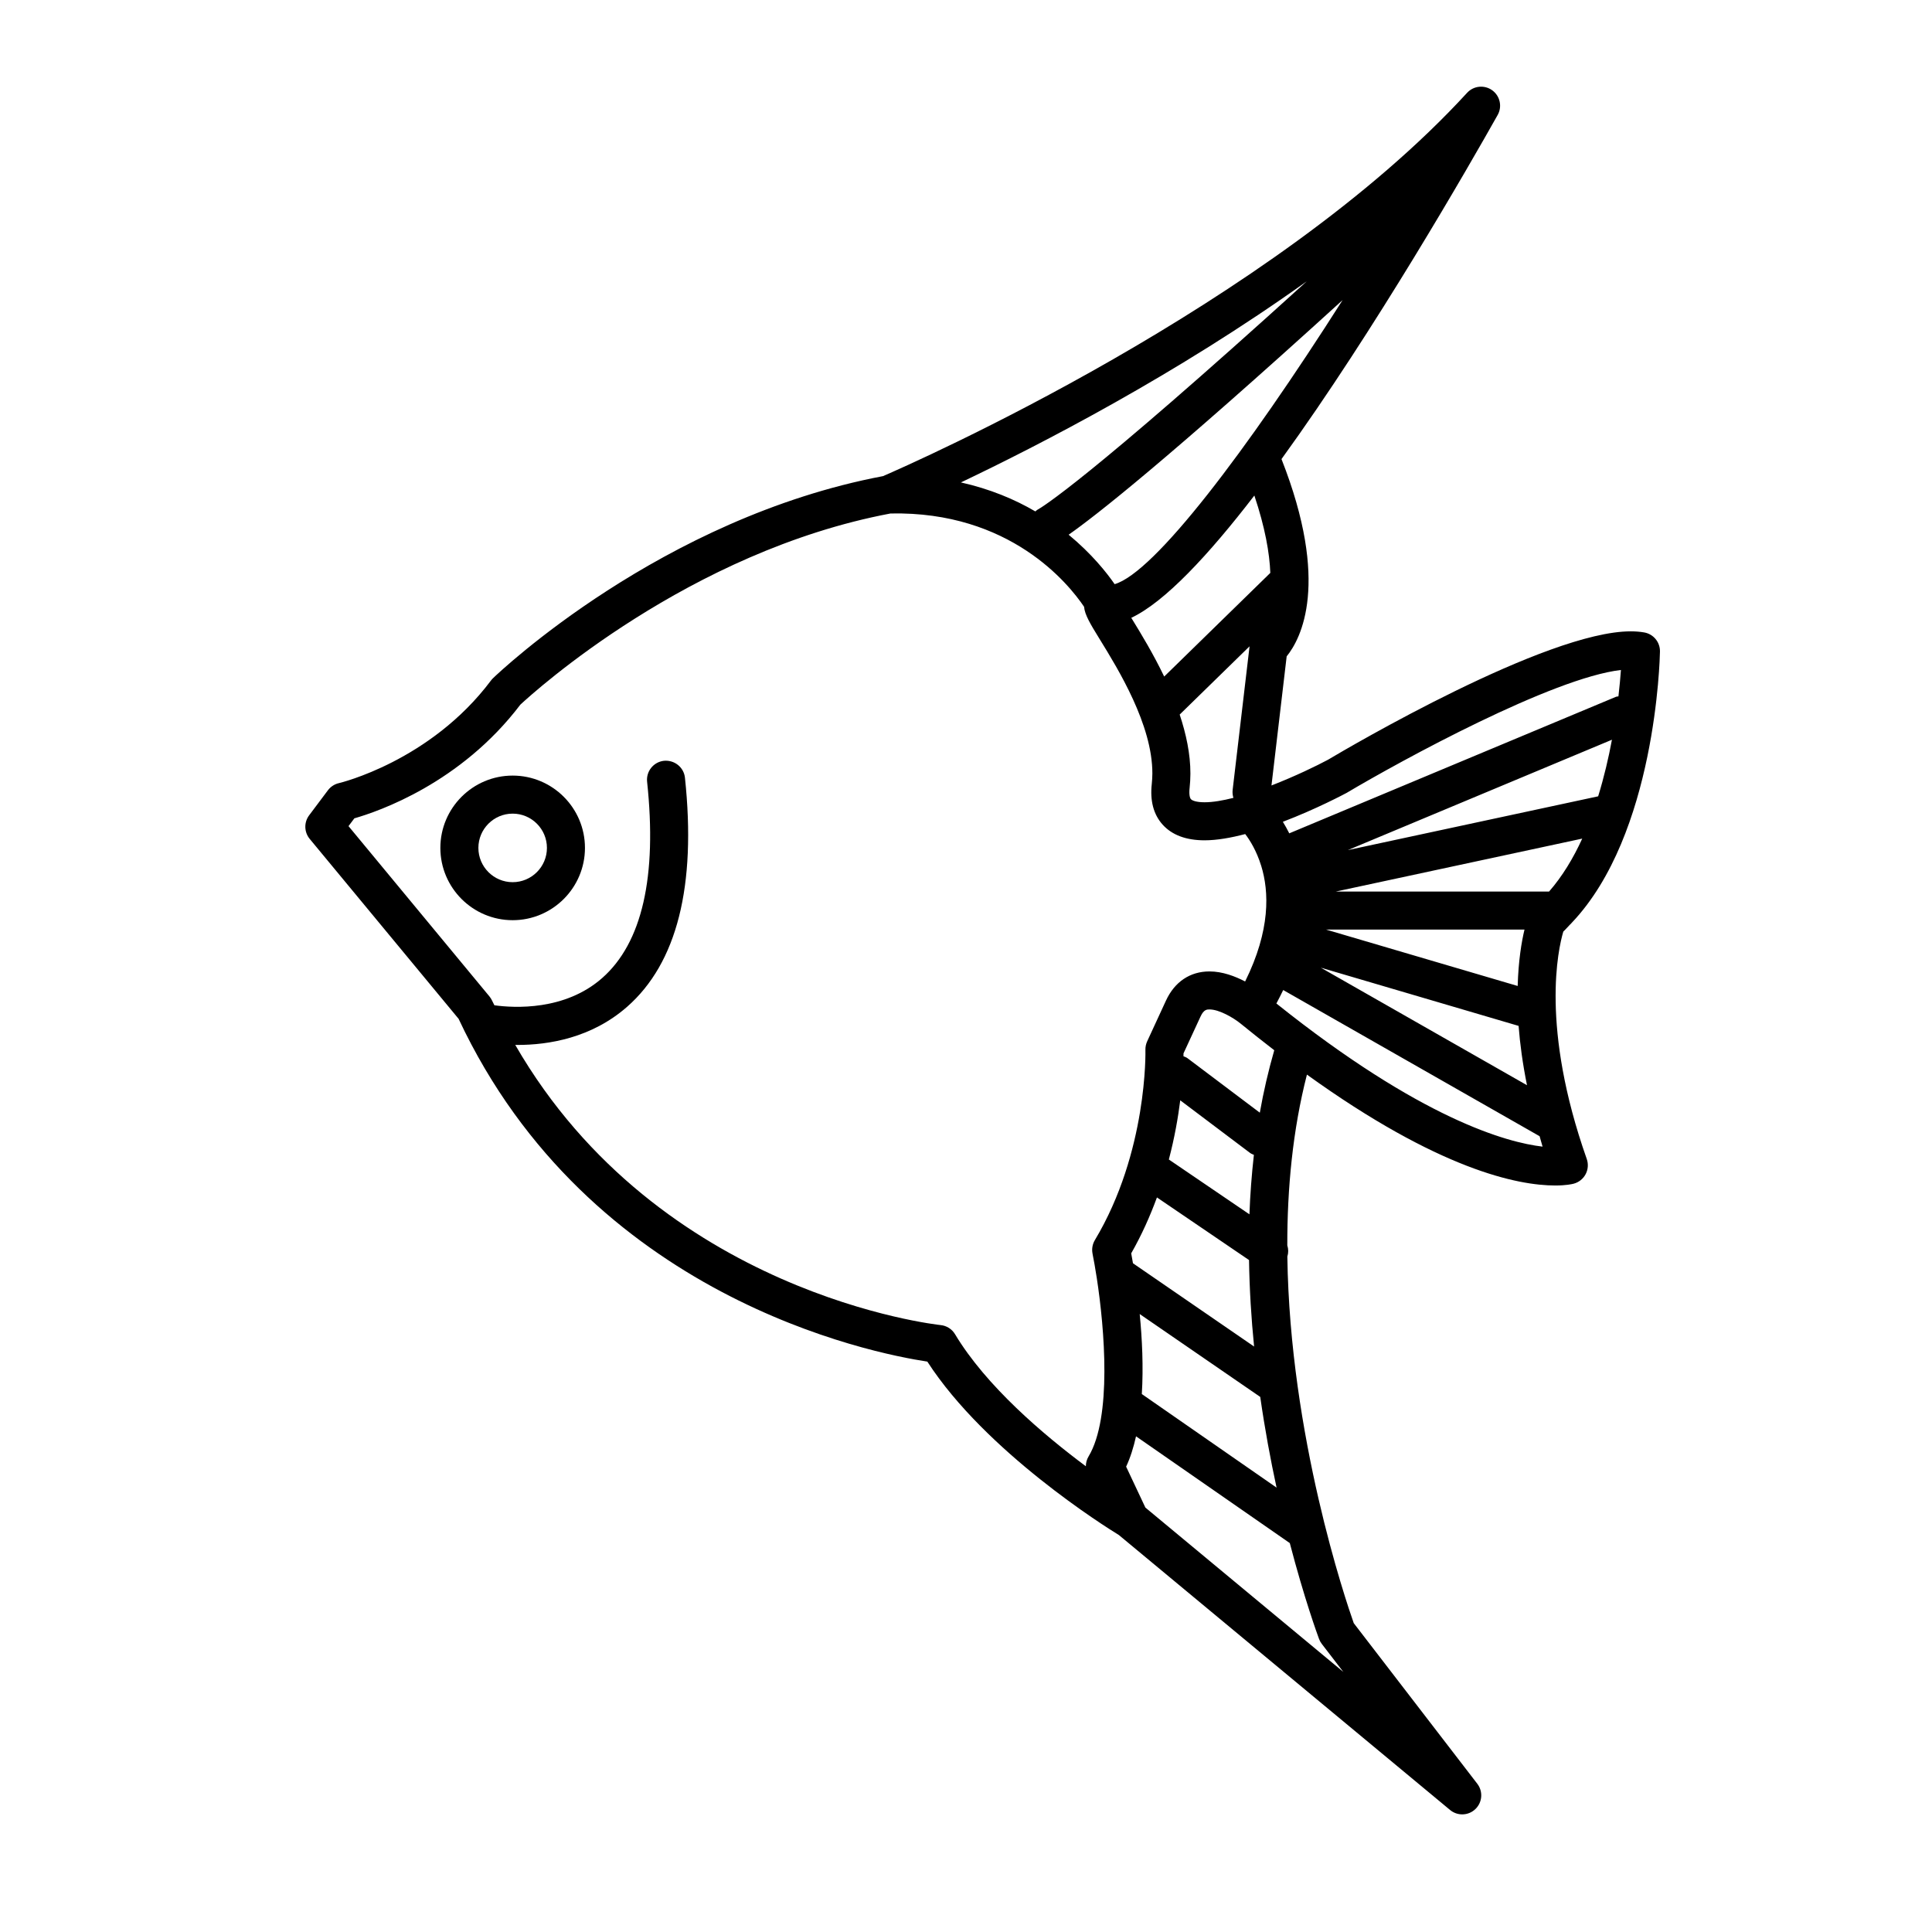 <?xml version="1.0" encoding="UTF-8"?>
<!-- Uploaded to: ICON Repo, www.svgrepo.com, Generator: ICON Repo Mixer Tools -->
<svg fill="#000000" width="800px" height="800px" version="1.1" viewBox="144 144 512 512" xmlns="http://www.w3.org/2000/svg">
 <g>
  <path d="m558.29 390.88c0.613-0.562 1.148-1.215 1.734-1.809 0.207-0.176 0.379-0.367 0.555-0.574 22.199-23.387 23.293-69.789 23.328-71.848 0.039-2.484-1.734-4.621-4.176-5.047-1.094-0.191-2.293-0.289-3.582-0.289-22.359 0-74.555 30.656-80.238 34.039-2.926 1.566-8.711 4.383-14.957 6.805l4.027-34.215c3.797-4.672 11.566-19.418-1.371-52.281 24.746-34.152 49.879-78.016 57.281-91.18 1.258-2.227 0.641-5.047-1.43-6.551-2.066-1.492-4.934-1.219-6.672 0.676-51.523 56.203-147.08 98.242-154.77 101.57-58.676 11.113-101.57 51.828-103.37 53.562-0.195 0.188-0.379 0.395-0.539 0.609-16.055 21.406-40.047 27.137-40.281 27.188-1.168 0.262-2.203 0.938-2.922 1.891l-4.984 6.644c-1.395 1.863-1.336 4.438 0.145 6.238l39.465 47.688c34.625 73.84 109.5 88.625 124.22 90.844 15.488 23.957 47.332 43.863 50.75 45.953l87.785 72.875c0.938 0.777 2.074 1.16 3.219 1.16 1.266 0 2.523-0.473 3.492-1.41 1.848-1.777 2.066-4.664 0.504-6.695l-32.746-42.57c-2.117-5.992-16.93-49.559-17.598-97.145 0.312-0.992 0.297-2-0.012-2.969-0.02-15.109 1.426-30.547 5.203-45.258 34.961 25.18 55.863 29.387 65.812 29.387 2.856 0 4.457-0.367 4.883-0.48 1.359-0.363 2.504-1.273 3.164-2.519 0.656-1.246 0.762-2.699 0.297-4.031-12.32-34.914-7.578-55.656-6.215-60.254zm9.238-35.848-66.336 14.254 69.988-29.25c-0.883 4.773-2.078 9.887-3.652 14.996zm-66.668-0.902c14.582-8.664 54.574-30.492 72.703-32.578-0.137 1.898-0.352 4.297-0.66 6.988-0.23 0.059-0.465 0.039-0.691 0.137l-86.543 36.168c-0.555-1.117-1.129-2.137-1.699-3.059 8.852-3.375 16.246-7.309 16.891-7.656zm45.34 51.164-50.793-14.949h52.602c-0.773 3.207-1.617 8.219-1.809 14.949zm2.469 26.301-54.633-31.145 52.41 15.422c0.352 4.688 1.066 9.965 2.223 15.723zm-66.977-9.27c-1.562 5.445-2.848 10.973-3.828 16.547l-19.176-14.445c-0.324-0.246-0.699-0.348-1.059-0.508 0.004-0.262 0.012-0.551 0.012-0.762l4.516-9.77c0.863-1.875 1.703-1.875 2.379-1.875 2.606 0 6.387 2.258 8.137 3.668 3.098 2.527 6.098 4.887 9.02 7.144zm-35.656 69.914 31.941 21.961c1.23 8.594 2.734 16.688 4.328 24.035l-35.711-24.797c0.449-7.234 0.078-14.703-0.559-21.199zm28.969-14.309c0.121 7.82 0.598 15.492 1.344 22.918l-32.102-22.07c-0.168-0.996-0.328-1.918-0.465-2.629 2.816-4.934 5.027-9.934 6.82-14.816zm-21.246-26.648c1.527-5.809 2.449-11.164 3.019-15.684l18.434 13.891c0.332 0.258 0.711 0.406 1.082 0.562-0.59 5.254-0.988 10.52-1.18 15.758zm17.109-95.84c-2.793 0.707-5.426 1.168-7.633 1.168-2.137 0-3.273-0.422-3.633-0.828-0.293-0.324-0.527-1.266-0.344-2.949 0.137-1.238 0.203-2.492 0.211-3.785 0.016-5.269-1.152-10.586-2.84-15.68l18.516-18.086-4.484 38.074c-0.078 0.73 0.008 1.434 0.207 2.086zm-18.344-32.148c-2.91-6.047-6.144-11.375-8.508-15.215-0.074-0.117-0.141-0.23-0.215-0.348 8.883-4.188 20.48-16.625 32.617-32.41 2.848 8.488 4.031 15.262 4.231 20.504zm-13.133-24.484c-2.098-3.043-6.07-8.055-12.191-13.105 7.019-4.914 25.68-19.48 72.605-62.18-25.535 40.129-49.84 72.199-60.414 75.285zm50.91-80.258c-58.645 53.234-70.512 60.07-71.258 60.473-0.262 0.125-0.438 0.344-0.664 0.508-5.473-3.211-12.043-5.961-19.73-7.684 20.812-9.902 57.215-28.648 91.652-53.297zm-56.766 257.7c0.336 1.656 0.719 3.824 1.098 6.277 0.012 0.047 0.016 0.09 0.023 0.133 2.082 13.559 4.031 36.969-2.172 47.309-0.48 0.797-0.719 1.703-0.719 2.606-11.273-8.395-26.441-21.277-34.672-35-0.82-1.367-2.242-2.266-3.836-2.418-0.773-0.09-74.504-8.051-112.71-74.25 0.207 0 0.398 0.012 0.609 0.012 8.168 0 19.578-1.809 29.039-10.113 13.219-11.598 18.375-32.023 15.324-60.711-0.297-2.766-2.766-4.727-5.547-4.481-2.766 0.297-4.769 2.777-4.481 5.547 2.68 25.184-1.32 42.688-11.887 52.012-9.898 8.734-23.355 7.957-28.582 7.234-0.207-0.43-0.422-0.828-0.625-1.258-0.18-0.395-0.414-0.754-0.691-1.094l-37.344-45.125 1.551-2.066c6.492-1.855 28.215-9.34 43.984-30.121 3.727-3.465 44.738-40.613 98.102-50.668 31.691-0.66 47.23 18.688 51.293 24.723 0.188 2.121 1.652 4.551 4.133 8.574 4.898 7.941 14.008 22.727 13.965 35.625-0.012 0.918-0.055 1.832-0.152 2.734-0.5 4.481 0.465 8.105 2.852 10.777 2.481 2.769 6.227 4.18 11.141 4.18 3.254 0 6.973-0.66 10.766-1.656 1.293 1.684 3.012 4.488 4.211 8.344 0.004 0.016 0.004 0.031 0.012 0.047 0 0.004 0.004 0.012 0.012 0.016 2.109 6.832 2.5 17.039-4.262 30.66-2.629-1.375-6.004-2.664-9.445-2.664-5.133 0-9.227 2.746-11.527 7.727l-4.984 10.801c-0.324 0.711-0.484 1.48-0.465 2.258 0.012 0.273 0.629 27.035-13.402 50.426-0.641 1.086-0.863 2.371-0.605 3.606zm52.277 76.684c3.84 14.699 7.32 24.25 7.75 25.402 0.176 0.48 0.422 0.922 0.73 1.32l5.703 7.418-52.453-43.551-5.106-10.844c1.133-2.418 1.977-5.148 2.625-8.039zm-3.555-143c0.621-1.199 1.273-2.414 1.809-3.566l67.945 38.738c0.273 0.934 0.5 1.812 0.789 2.762-9.402-1.082-32.195-7.285-70.543-37.934zm72.262-29.664h-56.52l65.309-14.031c-2.359 5.176-5.258 9.988-8.789 14.031z"/>
  <path d="m279.86 349.54c-10.566 0-19.16 8.594-19.16 19.16s8.594 19.16 19.16 19.16c10.566 0 19.16-8.594 19.16-19.16s-8.594-19.16-19.16-19.16zm0 28.246c-5.008 0-9.082-4.074-9.082-9.082 0-5.008 4.074-9.082 9.082-9.082 5.008 0 9.082 4.074 9.082 9.082 0.004 5.008-4.074 9.082-9.082 9.082z"/>
 </g>
</svg>